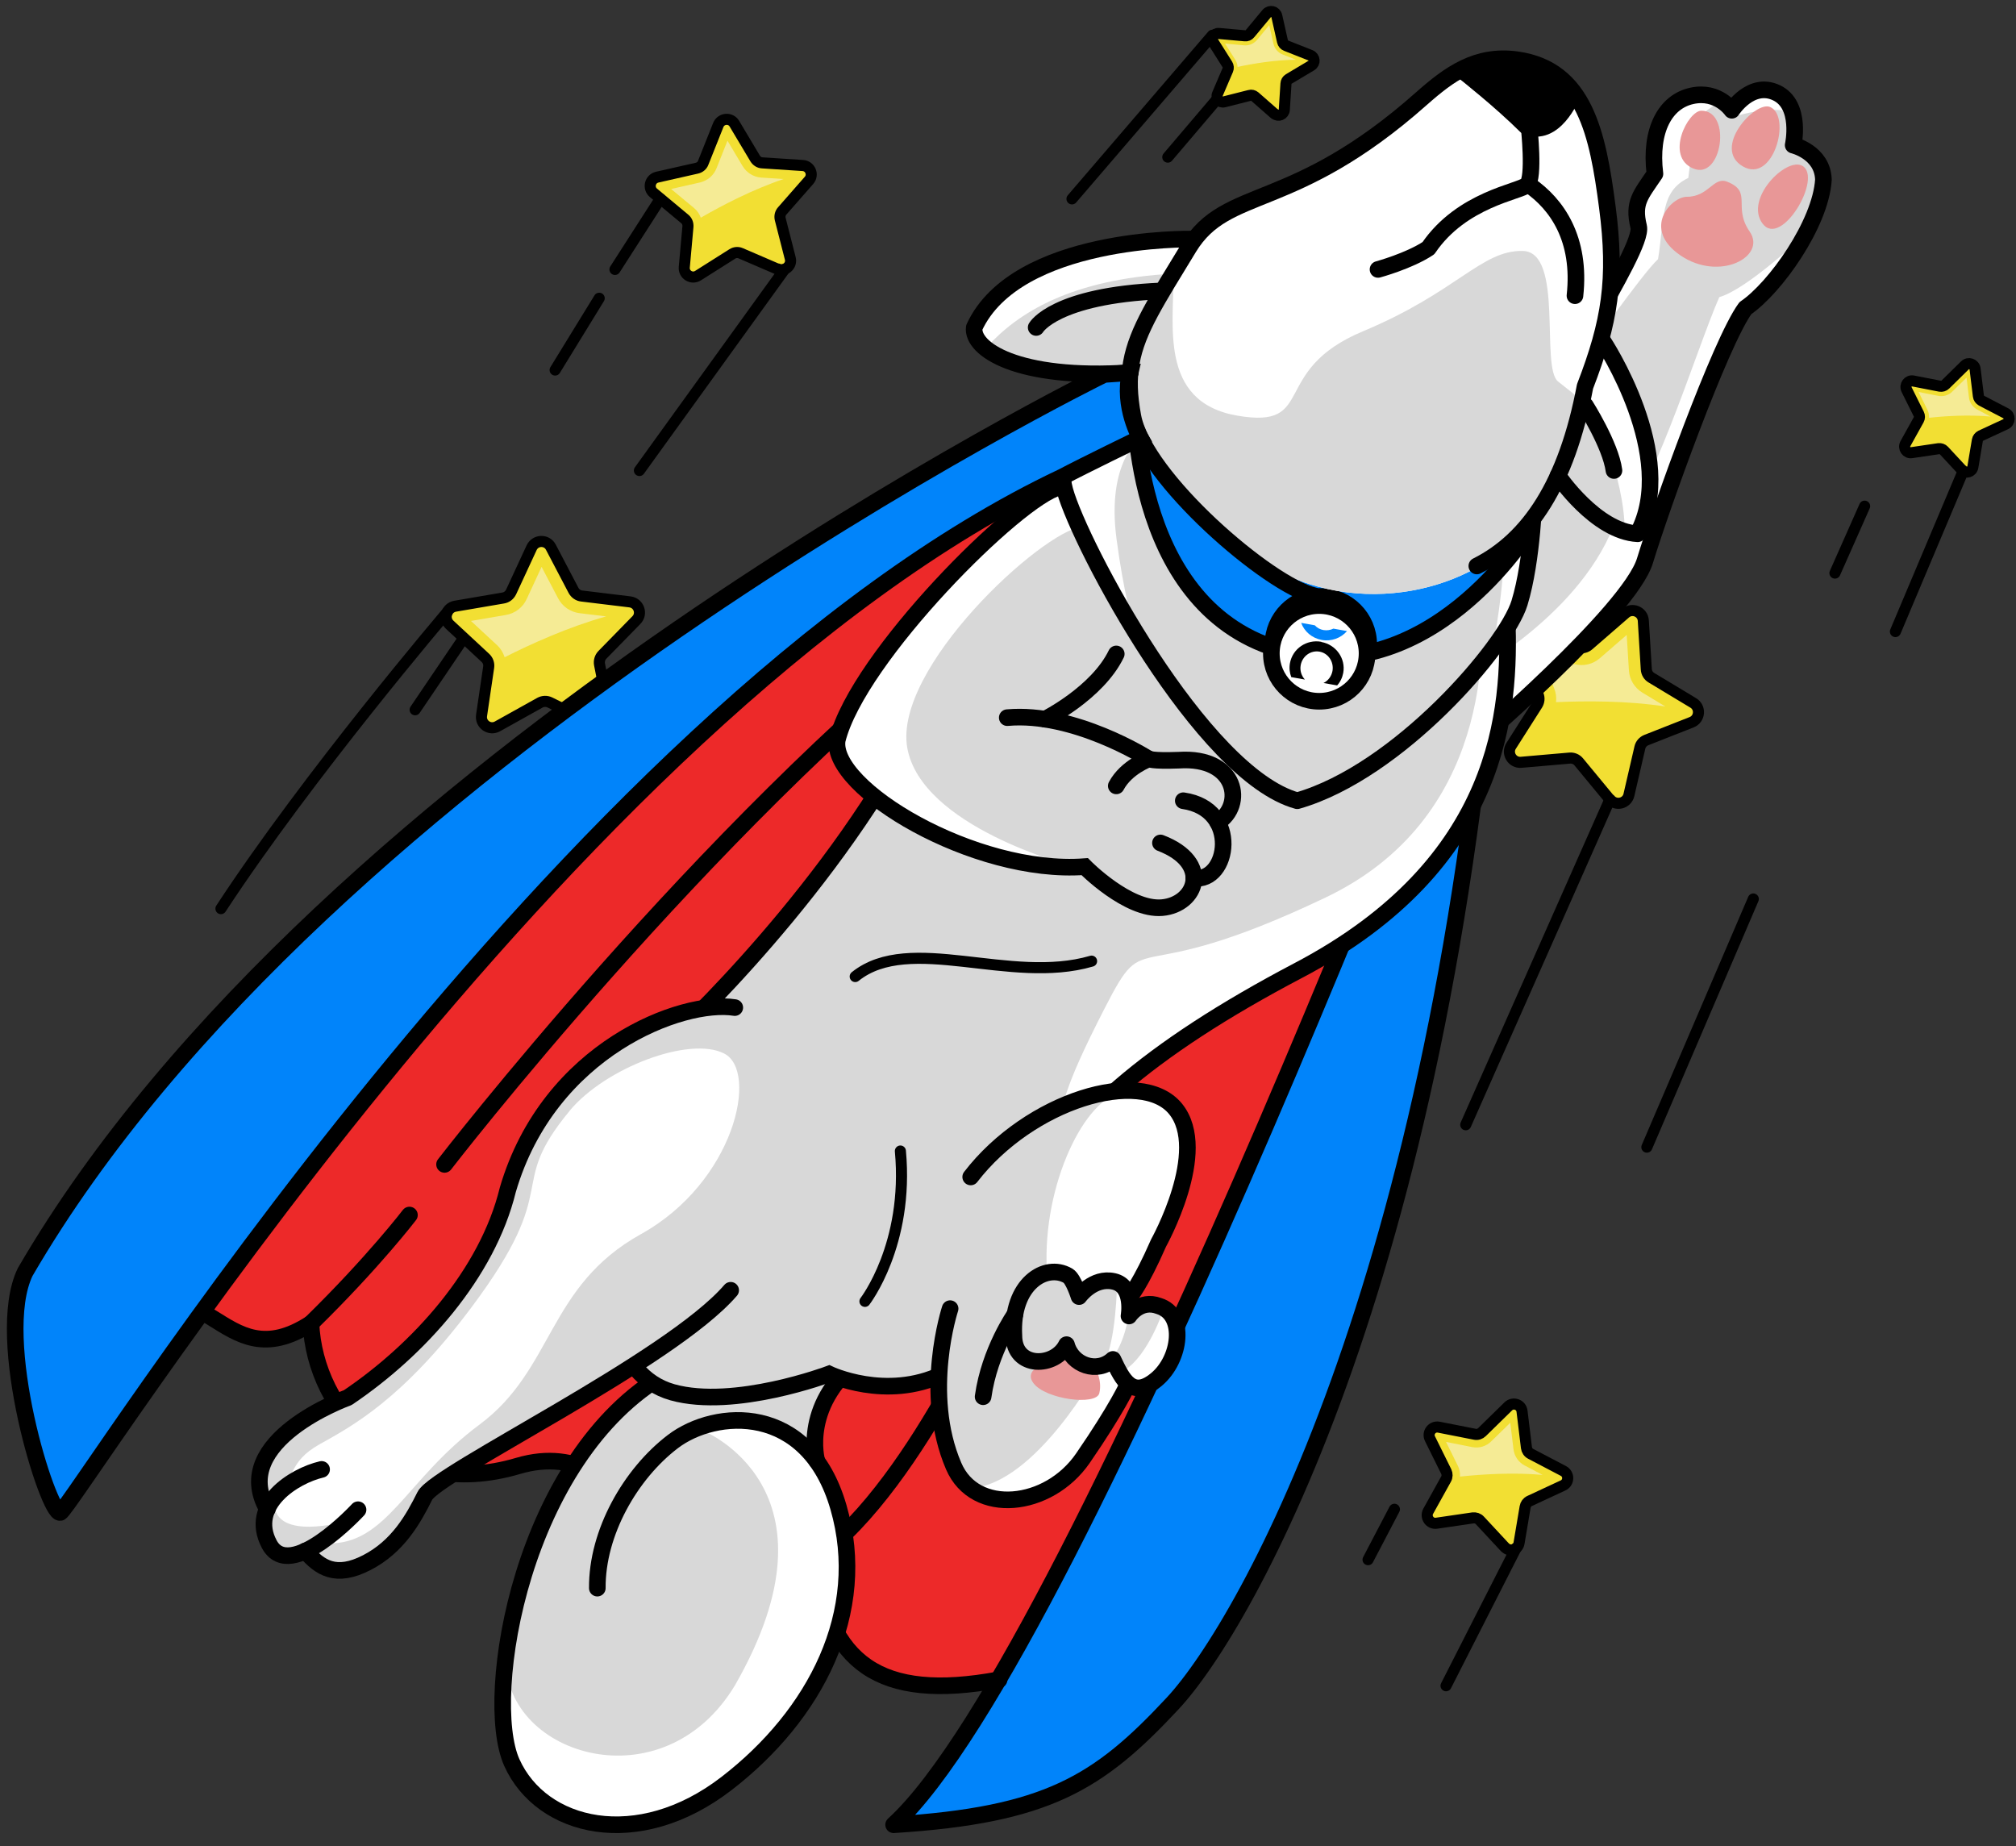 <svg width="380" height="348" viewBox="0 0 380 348" fill="none" xmlns="http://www.w3.org/2000/svg">
<rect x="0" y="0" width="380" height="348" fill="#333333" stroke="none"/>
<g class='1'>
<path d="M146.646 50.76L139.609 47.732C139.087 47.502 138.503 47.565 138.043 47.857L131.571 51.95C130.381 52.701 128.857 51.762 128.982 50.363L129.671 42.721C129.713 42.157 129.504 41.614 129.065 41.26L123.178 36.353C122.092 35.455 122.509 33.701 123.887 33.388L131.362 31.697C131.905 31.572 132.364 31.196 132.552 30.674L135.392 23.554C135.914 22.26 137.709 22.113 138.419 23.304L142.345 29.881C142.637 30.361 143.138 30.674 143.681 30.695L151.322 31.196C152.721 31.279 153.41 32.95 152.492 33.994L147.439 39.756C147.063 40.174 146.938 40.758 147.063 41.28L148.963 48.713C149.318 50.071 147.94 51.24 146.646 50.697V50.76Z" fill="#F2DF33"/>
<path d="M146.646 50.76L139.609 47.732C139.087 47.502 138.503 47.565 138.043 47.857L131.571 51.95C130.381 52.701 128.857 51.762 128.982 50.363L129.671 42.721C129.713 42.157 129.504 41.614 129.065 41.26L123.178 36.353C122.092 35.455 122.509 33.701 123.887 33.388L131.362 31.697C131.905 31.572 132.364 31.196 132.552 30.674L135.392 23.554C135.914 22.26 137.709 22.113 138.419 23.304L142.345 29.881C142.637 30.361 143.138 30.674 143.681 30.695L151.322 31.196C152.721 31.279 153.41 32.95 152.492 33.994L147.439 39.756C147.063 40.174 146.938 40.758 147.063 41.28L148.963 48.713C149.318 50.071 147.94 51.24 146.646 50.697V50.76Z" stroke="black" stroke-width="2.088" stroke-linecap="round" stroke-linejoin="round"/>
<path opacity="0.5" d="M132.093 41.029C136.081 38.732 141.865 35.704 147.711 33.742L143.493 33.47C142.052 33.366 140.737 32.573 139.985 31.32L137.125 26.518L135.058 31.717C134.515 33.074 133.367 34.055 131.947 34.389L126.498 35.621L130.799 39.191C131.404 39.692 131.843 40.319 132.093 41.029Z" fill="#F9F9F9"/>
<path d="M147.875 50.784L120.523 88.68" stroke="black" stroke-width="2.088" stroke-linecap="round" stroke-linejoin="round"/>
<path d="M124.452 37.483L115.913 50.783" stroke="black" stroke-width="2.088" stroke-linecap="round" stroke-linejoin="round"/>
<path d="M104.636 69.742L112.946 56.212" stroke="black" stroke-width="2.088" stroke-linecap="round" stroke-linejoin="round"/>
<animateTransform attributeType="XML" attributeName="transform" type="translate"
      values="-2,-2; 2,2; -2,2; 2,-2; -2,-2"
      dur="2s" repeatCount="indefinite"/>
</g>
<g class='2'>
<path d="M240.244 21.468L236.528 18.21C236.256 17.981 235.88 17.876 235.546 17.981L230.765 19.192C229.888 19.421 229.137 18.544 229.491 17.709L231.433 13.179C231.579 12.845 231.538 12.469 231.35 12.155L228.719 7.98C228.239 7.207 228.844 6.226 229.742 6.309L234.669 6.748C235.024 6.79 235.379 6.643 235.609 6.351L238.762 2.551C239.346 1.862 240.474 2.134 240.662 3.01L241.747 7.834C241.831 8.188 242.082 8.481 242.416 8.606L247.009 10.422C247.844 10.757 247.949 11.905 247.155 12.364L242.917 14.89C242.603 15.078 242.416 15.392 242.395 15.768L242.081 20.695C242.019 21.593 240.954 22.052 240.265 21.447L240.244 21.468Z" fill="#F2DF33"/>
<path d="M240.244 21.468L236.528 18.21C236.256 17.981 235.88 17.876 235.546 17.981L230.765 19.192C229.888 19.421 229.137 18.544 229.491 17.709L231.433 13.179C231.579 12.845 231.538 12.469 231.35 12.155L228.719 7.98C228.239 7.207 228.844 6.226 229.742 6.309L234.669 6.748C235.024 6.79 235.379 6.643 235.609 6.351L238.762 2.551C239.346 1.862 240.474 2.134 240.662 3.01L241.747 7.834C241.831 8.188 242.082 8.481 242.416 8.606L247.009 10.422C247.844 10.757 247.949 11.905 247.155 12.364L242.917 14.89C242.603 15.078 242.416 15.392 242.395 15.768L242.081 20.695C242.019 21.593 240.954 22.052 240.265 21.447L240.244 21.468Z" stroke="black" stroke-width="2.088" stroke-linecap="round" stroke-linejoin="round"/>
<path opacity="0.5" d="M233.251 12.617C236.153 11.99 240.308 11.301 244.275 11.259L241.749 10.257C240.872 9.902 240.246 9.151 240.037 8.253L239.243 4.745L236.947 7.522C236.341 8.232 235.443 8.629 234.504 8.545L230.913 8.211L232.833 11.259C233.105 11.677 233.251 12.157 233.272 12.637L233.251 12.617Z" fill="#F9F9F9"/>
<path d="M202.06 37.483L228.534 6.645" stroke="black" stroke-width="2.088" stroke-linecap="round" stroke-linejoin="round"/>
<animateTransform attributeType="XML" attributeName="transform" type="translate"
      values="-2,-2; 2,2; -2,2; 2,-2; -2,-2"
      dur="2s" repeatCount="indefinite"/>
</g>
<g class='3'>
<path d="M111.879 136.471L103.653 132.399C103.048 132.107 102.359 132.128 101.774 132.441L93.757 136.909C92.295 137.724 90.52 136.513 90.771 134.842L92.107 125.76C92.212 125.092 91.961 124.424 91.481 123.985L84.758 117.742C83.526 116.594 84.131 114.548 85.802 114.256L94.842 112.711C95.51 112.606 96.053 112.168 96.345 111.562L100.208 103.231C100.918 101.707 103.069 101.645 103.841 103.148L108.1 111.27C108.414 111.854 108.998 112.272 109.645 112.335L118.749 113.441C120.419 113.65 121.129 115.675 119.96 116.865L113.55 123.421C113.09 123.902 112.882 124.57 113.007 125.238L114.782 134.237C115.116 135.886 113.404 137.202 111.9 136.45L111.879 136.471Z" fill="#F2DF33"/>
<path d="M111.879 136.471L103.653 132.399C103.048 132.107 102.359 132.128 101.774 132.441L93.757 136.909C92.295 137.724 90.52 136.513 90.771 134.842L92.107 125.76C92.212 125.092 91.961 124.424 91.481 123.985L84.758 117.742C83.526 116.594 84.131 114.548 85.802 114.256L94.842 112.711C95.51 112.606 96.053 112.168 96.345 111.562L100.208 103.231C100.918 101.707 103.069 101.645 103.841 103.148L108.1 111.27C108.414 111.854 108.998 112.272 109.645 112.335L118.749 113.441C120.419 113.65 121.129 115.675 119.96 116.865L113.55 123.421C113.09 123.902 112.882 124.57 113.007 125.238L114.782 134.237C115.116 135.886 113.404 137.202 111.9 136.45L111.879 136.471Z" stroke="black" stroke-width="2.088" stroke-linecap="round" stroke-linejoin="round"/>
<path opacity="0.5" d="M95.114 123.88C100.02 121.395 107.161 118.159 114.26 116.176L109.249 115.57C107.516 115.361 106.013 114.317 105.198 112.772L102.087 106.843L99.269 112.919C98.538 114.505 97.076 115.612 95.364 115.904L88.767 117.032L93.673 121.583C94.362 122.21 94.843 123.003 95.114 123.859V123.88Z" fill="#F9F9F9"/>
<path d="M84.3 115.382C84.3 115.382 58.118 146.095 41.644 171.254" stroke="black" stroke-width="2.088" stroke-linecap="round" stroke-linejoin="round"/>
<path d="M78.247 133.774L87.099 120.704" stroke="black" stroke-width="2.088" stroke-linecap="round" stroke-linejoin="round"/>
<animateTransform attributeType="XML" attributeName="transform" type="translate"
      values="-2,-2; 2,2; -2,2; 2,-2; -2,-2"
      dur="2s" repeatCount="indefinite"/>
</g>
<g class='4'>
<path d="M303.445 150.691L297.599 143.613C297.182 143.091 296.513 142.82 295.866 142.882L286.721 143.676C285.051 143.822 283.923 141.985 284.842 140.565L289.77 132.819C290.124 132.255 290.187 131.545 289.937 130.94L286.366 122.484C285.719 120.939 287.118 119.31 288.746 119.728L297.62 122.024C298.267 122.191 298.956 122.024 299.457 121.586L306.389 115.573C307.663 114.466 309.646 115.301 309.751 116.972L310.315 126.137C310.356 126.806 310.711 127.411 311.296 127.745L319.167 132.485C320.608 133.362 320.42 135.491 318.875 136.118L310.335 139.479C309.709 139.73 309.25 140.252 309.104 140.899L307.037 149.835C306.661 151.464 304.573 151.965 303.487 150.67L303.445 150.691Z" fill="#F2DF33"/>
<path d="M303.445 150.691L297.599 143.613C297.182 143.091 296.513 142.82 295.866 142.882L286.721 143.676C285.051 143.822 283.923 141.985 284.842 140.565L289.77 132.819C290.124 132.255 290.187 131.545 289.937 130.94L286.366 122.484C285.719 120.939 287.118 119.31 288.746 119.728L297.62 122.024C298.267 122.191 298.956 122.024 299.457 121.586L306.389 115.573C307.663 114.466 309.646 115.301 309.751 116.972L310.315 126.137C310.356 126.806 310.711 127.411 311.296 127.745L319.167 132.485C320.608 133.362 320.42 135.491 318.875 136.118L310.335 139.479C309.709 139.73 309.25 140.252 309.104 140.899L307.037 149.835C306.661 151.464 304.573 151.965 303.487 150.67L303.445 150.691Z" stroke="black" stroke-width="2.088" stroke-linecap="round" stroke-linejoin="round"/>
<path opacity="0.5" d="M293.298 132.342C298.81 132.092 306.639 132.05 313.905 133.157L309.583 130.547C308.101 129.649 307.141 128.083 307.036 126.35L306.619 119.669L301.566 124.053C300.25 125.202 298.476 125.619 296.784 125.181L290.312 123.511L292.922 129.67C293.277 130.526 293.402 131.445 293.298 132.342Z" fill="#F9F9F9"/>
<path d="M303.446 150.69L276.282 211.991" stroke="black" stroke-width="2.088" stroke-linecap="round" stroke-linejoin="round"/>
<path d="M220.118 29.616L229.492 18.592" stroke="black" stroke-width="2.088" stroke-linecap="round" stroke-linejoin="round"/>
<animateTransform attributeType="XML" attributeName="transform" type="translate"
      values="-2,-2; 2,2; -2,2; 2,-2; -2,-2"
      dur="2s" repeatCount="indefinite"/>
</g>
<g class='5'>
<path d="M283.675 291.644L278.956 286.57C278.622 286.194 278.121 286.027 277.62 286.09L270.772 287.092C269.519 287.28 268.6 285.944 269.206 284.837L272.567 278.782C272.818 278.344 272.818 277.801 272.609 277.362L269.54 271.161C268.976 270.034 269.957 268.739 271.21 268.99L277.996 270.326C278.497 270.431 278.998 270.264 279.353 269.909L284.301 265.065C285.199 264.188 286.744 264.71 286.89 265.983L287.725 272.853C287.788 273.354 288.08 273.792 288.54 274.022L294.678 277.237C295.805 277.822 295.764 279.45 294.615 279.972L288.331 282.895C287.871 283.104 287.558 283.522 287.475 284.023L286.326 290.85C286.118 292.103 284.552 292.562 283.696 291.644H283.675Z" fill="#F2DF33"/>
<path d="M283.675 291.644L278.956 286.57C278.622 286.194 278.121 286.027 277.62 286.09L270.772 287.092C269.519 287.28 268.6 285.944 269.206 284.837L272.567 278.782C272.818 278.344 272.818 277.801 272.609 277.362L269.54 271.161C268.976 270.034 269.957 268.739 271.21 268.99L277.996 270.326C278.497 270.431 278.998 270.264 279.353 269.909L284.301 265.065C285.199 264.188 286.744 264.71 286.89 265.983L287.725 272.853C287.788 273.354 288.08 273.792 288.54 274.022L294.678 277.237C295.805 277.822 295.764 279.45 294.615 279.972L288.331 282.895C287.871 283.104 287.558 283.522 287.475 284.023L286.326 290.85C286.118 292.103 284.552 292.562 283.696 291.644H283.675Z" stroke="black" stroke-width="2.088" stroke-linecap="round" stroke-linejoin="round"/>
<path opacity="0.5" d="M275.217 278.301C279.352 277.862 285.239 277.486 290.772 277.987L287.39 276.213C286.221 275.607 285.448 274.459 285.281 273.164L284.676 268.153L281.064 271.682C280.124 272.601 278.809 272.997 277.514 272.747L272.566 271.765L274.8 276.275C275.113 276.902 275.238 277.591 275.197 278.28L275.217 278.301Z" fill="#F9F9F9"/>
<path d="M272.566 317.723L285.762 291.791" stroke="black" stroke-width="2.088" stroke-linecap="round" stroke-linejoin="round"/>
<path d="M257.867 293.964L262.836 284.464" stroke="black" stroke-width="2.088" stroke-linecap="round" stroke-linejoin="round"/>
<path d="M310.42 216.21L330.485 169.44" stroke="black" stroke-width="2.088" stroke-linecap="round" stroke-linejoin="round"/>
<animateTransform attributeType="XML" attributeName="transform" type="translate"
      values="-2,-2; 2,2; -2,2; 2,-2; -2,-2"
      dur="2s" repeatCount="indefinite"/>
</g>
<g class='6'>
<path d="M369.926 88.699L366.419 84.92C366.168 84.649 365.792 84.523 365.417 84.565L360.322 85.317C359.382 85.463 358.693 84.461 359.153 83.626L361.658 79.116C361.846 78.782 361.846 78.385 361.679 78.051L359.383 73.437C358.965 72.581 359.696 71.62 360.614 71.808L365.667 72.789C366.043 72.852 366.419 72.748 366.69 72.476L370.365 68.864C371.033 68.196 372.181 68.614 372.286 69.532L372.912 74.648C372.954 75.023 373.184 75.337 373.518 75.525L378.09 77.905C378.925 78.343 378.904 79.554 378.048 79.951L373.371 82.122C373.037 82.289 372.787 82.603 372.724 82.957L371.868 88.031C371.701 88.971 370.553 89.305 369.906 88.616L369.926 88.699Z" fill="#F2DF33"/>
<path d="M369.926 88.699L366.419 84.92C366.168 84.649 365.792 84.523 365.417 84.565L360.322 85.317C359.382 85.463 358.693 84.461 359.153 83.626L361.658 79.116C361.846 78.782 361.846 78.385 361.679 78.051L359.383 73.437C358.965 72.581 359.696 71.62 360.614 71.808L365.667 72.789C366.043 72.852 366.419 72.748 366.69 72.476L370.365 68.864C371.033 68.196 372.181 68.614 372.286 69.532L372.912 74.648C372.954 75.023 373.184 75.337 373.518 75.525L378.09 77.905C378.925 78.343 378.904 79.554 378.048 79.951L373.371 82.122C373.037 82.289 372.787 82.603 372.724 82.957L371.868 88.031C371.701 88.971 370.553 89.305 369.906 88.616L369.926 88.699Z" stroke="black" stroke-width="2.088" stroke-linecap="round" stroke-linejoin="round"/>
<path opacity="0.5" d="M363.619 78.741C366.688 78.407 371.093 78.135 375.207 78.511L372.701 77.196C371.845 76.737 371.24 75.901 371.135 74.92L370.676 71.183L367.983 73.813C367.294 74.502 366.291 74.795 365.331 74.607L361.635 73.876L363.306 77.238C363.535 77.697 363.64 78.219 363.598 78.72L363.619 78.741Z" fill="#F9F9F9"/>
<path d="M369.758 89.451L357.272 119.037" stroke="black" stroke-width="2.088" stroke-linecap="round" stroke-linejoin="round"/>
<path d="M345.871 108.012L351.467 95.401" stroke="black" stroke-width="2.088" stroke-linecap="round" stroke-linejoin="round"/>
<animateTransform attributeType="XML" attributeName="transform" type="translate"
      values="-2,-2; 2,2; -2,2; 2,-2; -2,-2"
      dur="2s" repeatCount="indefinite"/>
</g>
<path d="M280.85 108.094C283.773 98.969 238.215 75.961 214.329 82.872C190.444 89.783 119.998 133.587 41.326 242.868C38.11 247.273 39.321 247.733 39.321 247.733C39.321 247.733 46.128 255.52 57.841 249.904C58.76 257.567 64.501 277.986 89.577 277.757C104.485 275.418 108.493 272.829 120.123 283.707C131.753 294.585 138.037 303.688 153.3 294.898C154.219 301.141 159.772 325.215 189.692 314.88C213.745 273.769 271.225 138.18 280.85 108.114V108.094Z" fill="#ED2929"/>
<path d="M282.252 104.439C282.252 104.439 203.684 311.81 168.44 343.922C197.378 342.106 207.066 336.051 221.034 321.059C235.002 306.068 273.232 238.65 282.252 104.439Z" fill="#0184FA"/>
<path d="M20.636 249.425C39.051 235.582 41.369 260.637 58.615 249.425C70.349 237.941 77.176 229.005 77.176 229.005" stroke="black" stroke-width="3.132" stroke-miterlimit="10" stroke-linecap="round"/>
<path d="M58.615 249.424C59.325 266.106 74.713 283.081 97.638 276.295C120.563 269.509 125.887 303.187 146.244 297.404C166.601 291.62 186.06 247.732 186.06 247.732" stroke="black" stroke-width="3.132" stroke-miterlimit="10" stroke-linecap="round"/>
<path d="M153.699 293.96C156.079 313.336 165.579 320.81 188.316 316.593" stroke="black" stroke-width="3.132" stroke-miterlimit="10" stroke-linecap="round"/>
<path d="M282.252 104.439C282.252 104.439 203.684 311.81 168.44 343.922C197.378 342.106 207.066 336.051 221.034 321.059C235.002 306.068 273.232 238.65 282.252 104.439Z" stroke="black" stroke-width="3.132" stroke-linecap="round" stroke-linejoin="round"/>
<path d="M83.793 219.461C83.793 219.461 132.525 156.261 182.238 116.945" stroke="black" stroke-width="3.132" stroke-miterlimit="10" stroke-linecap="round"/>
<path d="M126.346 256.459C126.346 256.459 186.331 167.368 243.08 116.945" stroke="black" stroke-width="3.132" stroke-miterlimit="10" stroke-linecap="round"/>
<path d="M163.035 252.849C153.034 261.848 152.762 269.865 153.243 273.206C153.368 274.292 153.597 274.876 153.597 274.876C153.597 274.876 158.191 279.135 159.673 295.212C161.01 314.484 140.047 340.311 123.281 343.025C102.674 345.239 92.213 336.49 95.387 313.043C95.93 308.972 96.89 304.441 98.268 299.472C107.664 265.794 126.914 257.985 140.172 249.445C147.334 244.81 171.303 243.307 163.035 252.849Z" fill="#D8D8D8"/>
<path d="M123.281 343.022C102.674 345.235 92.213 336.487 95.387 313.04C95.387 330.87 124.951 340.099 138.502 317.696C159.945 280.385 132.384 269.59 132.384 269.59C145.601 265.248 152.637 272.848 152.637 272.848C152.637 272.848 152.846 272.973 153.243 273.202C153.368 274.288 153.597 274.873 153.597 274.873C153.597 274.873 158.191 279.132 159.673 295.209C161.01 314.48 140.047 340.308 123.281 343.022Z" fill="white"/>
<path d="M151.069 253.685C144.91 251.868 136.517 252.641 125.576 258.904C98.412 274.438 90.896 319.767 96.471 332.19C102.045 344.613 120.189 349.06 136.934 336.157C153.679 323.254 163.764 303.878 158.043 284.084C152.322 264.291 134.826 265.606 126.829 271.703C118.832 277.8 112.506 288.866 112.589 299.326" stroke="black" stroke-width="3.132" stroke-linecap="round" stroke-linejoin="round"/>
<path d="M153.973 275.373C153.973 275.373 150.737 264.203 163.16 255.413" stroke="black" stroke-width="3.132" stroke-linecap="round" stroke-linejoin="round"/>
<path d="M343.702 32.931C343.743 37.003 342.95 40.239 341.029 43.621C338.67 47.797 334.64 52.224 328.46 58.842C320.776 68.405 311.089 102.417 311.089 102.417C311.089 102.417 309.94 106.008 304.386 114.401C293.989 127.973 279.499 137.681 275.511 140.229C274.822 140.646 274.446 140.876 274.446 140.876C268.621 142.149 270.249 115.633 272.253 107.657C274.258 99.661 286.535 90.871 286.535 90.871C286.535 90.871 289.228 82.122 291.4 77.508C291.441 77.424 291.483 77.341 291.525 77.216C294.072 71.933 307.456 47.505 309.063 42.995C307.393 38.903 309.314 34.915 311.945 32.764C310.859 24.099 313.615 18.713 318.897 18.044C324.159 17.376 326.435 20.759 326.435 20.759C326.435 20.759 330.694 15.435 335.204 17.731C336.665 18.483 337.459 19.757 337.876 21.135C338.753 23.995 337.96 27.315 337.96 27.315C337.96 27.315 343.555 27.899 343.681 32.91L343.702 32.931Z" fill="#D8D8D8"/>
<path d="M291.525 77.238C294.073 71.956 307.456 47.527 309.064 43.017C307.393 38.925 309.314 34.937 311.945 32.787C310.859 24.122 313.615 18.735 318.898 18.067C324.159 17.399 326.435 20.781 326.435 20.781C326.435 20.781 330.694 15.457 335.204 17.754C336.666 18.505 337.459 19.779 337.877 21.157C333.2 19.737 326.372 22.138 326.372 22.138C326.372 22.034 326.31 20.698 323.95 19.361C317.645 23.12 319.587 23.725 318.23 33.538C312.884 36.086 313.741 41.305 312.53 48.843C309.565 51.557 298.603 67.049 291.504 77.217L291.525 77.238Z" fill="white"/>
<path d="M341.029 43.642C338.669 47.817 334.64 52.244 328.459 58.862C320.776 68.425 311.088 102.437 311.088 102.437C311.088 102.437 309.94 106.028 304.386 114.422C293.988 127.993 279.498 137.702 275.51 140.249C273.151 134.716 274.09 128.703 274.09 128.703C274.09 128.703 295.554 118.138 303.446 100.788C310.483 96.549 319.711 65.836 324.075 56.002C329.524 54.436 340.36 44.038 340.36 44.038C340.36 44.038 340.59 43.913 341.008 43.642H341.029Z" fill="white"/>
<path d="M320.713 20.862C318.166 20.862 313.761 29.485 319.168 31.761C324.576 34.037 326.497 20.904 320.713 20.862Z" fill="#E89797"/>
<path d="M333.619 20.152C330.779 19.004 322.657 27.898 328.482 31.343C334.308 34.788 337.753 21.823 333.619 20.152Z" fill="#E89797"/>
<path d="M339.734 31.258C336.707 29.504 328.731 37.501 332.239 42.157C335.746 46.813 343.618 33.492 339.734 31.258Z" fill="#E89797"/>
<path d="M325.56 34.249C322.95 33.226 322.115 37.088 317.96 37.088C315.016 37.088 309.379 43.101 316.749 48.133C324.119 53.165 333.056 48.342 329.798 43.644C326.541 38.946 330.425 36.169 325.56 34.249Z" fill="#E89797"/>
<path d="M277.158 140.898C277.158 140.898 307.14 115.301 310.063 105.676C312.987 96.05 324.282 64.46 329.001 58.071C334.596 54.271 343.178 42.203 343.7 33.873C343.554 28.674 338 27.358 338 27.358C338 27.358 339.691 19.758 334.847 17.483C330.003 15.207 326.433 20.781 326.433 20.781C326.433 20.781 323.865 16.981 318.895 18.067C313.926 19.153 310.92 24.498 311.943 32.766C309.228 36.796 307.767 38.174 308.873 42.704C309.98 47.235 290.521 74.378 286.053 90.768C282.315 93.545 278.223 98.305 278.223 98.305" stroke="black" stroke-width="3.132" stroke-linecap="round" stroke-linejoin="round"/>
<path d="M258.346 174.328C240.328 186.939 217.945 198.547 202.808 212.933C200.741 214.896 198.987 216.879 197.505 218.883C187.963 231.599 188.506 244.753 184.581 252.478C180.029 261.414 170.195 261.143 156.269 258.992C122.988 269.703 116.724 257.468 114.887 247.216C113.049 236.986 113.383 208.882 122.403 200.113C131.423 191.365 141.403 180.696 153.889 165.684C166.353 150.672 172.763 136.704 184.372 116.555C195.96 96.428 206.462 93.463 206.462 93.463C228.197 85.153 266.051 100.708 278.954 110.834C281.418 112.755 282.963 114.467 283.339 115.804C287.473 130.503 279.33 159.671 258.346 174.328Z" fill="#D8D8D8"/>
<path d="M258.345 174.327C240.326 186.938 217.944 198.547 202.807 212.933C200.74 214.895 198.986 216.879 197.503 218.883C200.719 207.232 199.905 206.272 208.256 189.966C216.608 173.68 212.119 187.168 249.847 169.17C280.853 154.409 280.184 121.942 278.953 110.834C281.416 112.755 282.961 114.467 283.337 115.803C287.471 130.502 279.328 159.67 258.345 174.327Z" fill="white"/>
<path d="M284.088 116.598C284.673 133.656 283.232 162.678 244.731 182.909C216.482 197.754 200.343 211.848 193.056 227.361C185.769 242.874 188.463 253.815 177.731 258.972C166.999 264.129 156.267 258.972 156.267 258.972C156.267 258.972 138.436 265.674 126.765 262.417C115.094 259.16 114.885 243.25 114.885 243.25" stroke="black" stroke-width="3.132" stroke-miterlimit="10" stroke-linecap="round"/>
<path d="M124.446 198.049C124.446 198.049 153.008 172.367 170.818 140.172C188.628 107.976 192.282 103.822 198.232 99.186" stroke="black" stroke-width="3.132" stroke-miterlimit="10" stroke-linecap="round"/>
<path d="M163.035 245.276C163.035 245.276 171.345 234.565 169.716 216.943" stroke="black" stroke-width="2.088" stroke-miterlimit="10" stroke-linecap="round"/>
<path d="M161.2 184.055C171.535 175.766 190.368 185.663 205.756 181.153" stroke="black" stroke-width="2.088" stroke-miterlimit="10" stroke-linecap="round"/>
<path d="M141.171 189.969C133.195 188.444 118.6 190.553 106.679 205.189C94.757 219.826 95.55 229.2 88.388 240.6C81.227 252 64.9 263.651 64.9 263.651C64.9 263.651 44 270.416 49.929 283.653C48.739 290 51.015 294.322 58.594 292.401C59.784 295.763 66.612 298.519 73.794 291.128C79.703 284.384 80.183 280.625 80.183 280.625C80.183 280.625 109.873 264.402 124.154 254.234C138.436 244.066 148.353 232.541 150.211 214.376C152.07 196.211 147.33 191.117 141.171 189.948V189.969Z" fill="#D8D8D8"/>
<path d="M107.325 209.407C114.048 201.264 129.979 195.209 136.514 198.571C143.049 201.932 138.455 222.811 120.813 232.604C103.17 242.396 104.423 258.076 90.392 268.495C76.361 278.913 72.937 291.253 61.558 290.898C63.228 287.557 64.648 286.847 64.648 286.847C64.648 286.847 52.121 290.376 51.682 283.507C55.482 278.83 54.229 275.573 60.243 272.211C66.256 268.85 75.86 263.797 88.868 246.405C106.385 222.978 95.152 224.148 107.325 209.428V209.407Z" fill="white"/>
<path d="M138.499 189.905C128.685 188.339 103.505 197.651 95.718 224.251C91.855 240.077 78.931 254.4 65.547 263.42C65.547 263.42 42.956 271.521 50.389 284.445" stroke="black" stroke-width="3.132" stroke-linecap="round" stroke-linejoin="round"/>
<path d="M60.619 276.949C55.399 278.16 46.818 283.589 50.743 291.022C54.669 298.455 67.488 284.549 67.488 284.549" stroke="black" stroke-width="3.132" stroke-linecap="round" stroke-linejoin="round"/>
<path d="M57.55 292.316C60.285 295.49 63.292 297.536 69.159 294.508C75.026 291.481 77.907 286.282 80.078 281.939C82.25 277.596 126.367 256.425 137.725 243.188" stroke="black" stroke-width="3.132" stroke-linecap="round" stroke-linejoin="round"/>
<path d="M181.969 223.057C187.564 212.554 204.936 203.43 218.382 206.604C226.566 208.358 225.23 226.314 212.974 244.792L214.039 246.775C214.039 246.775 217.922 244.27 220.762 247.736C223.601 251.201 220.511 259.511 215.542 261.432C213.371 261.85 212.515 261.203 212.515 261.203C212.515 261.203 203.745 284.483 188.337 282.019C172.928 279.555 176.352 255.816 179.129 246.65C178.21 239.426 176.269 233.809 181.989 223.077L181.969 223.057Z" fill="#D8D8D8"/>
<path d="M211.428 206.004C204.705 206.818 196.479 222.978 197.314 239.431C200.968 239.953 202.555 242.855 202.555 242.855C202.555 242.855 207.963 239.306 210.468 242.041C212.66 243.732 213.642 243.753 213.642 243.753C213.642 243.753 222.954 230.703 223.705 218.385C224.457 209.929 220.072 204.918 211.449 205.983L211.428 206.004Z" fill="white"/>
<path d="M210.554 242.062C210.554 242.062 210.366 252.814 208.111 256.823C210.303 256.656 212.161 251.478 212.642 248.43C213.122 245.381 210.575 242.062 210.575 242.062H210.554Z" fill="white"/>
<path d="M219.258 246.967C219.258 246.967 216.439 255.465 211.992 258.221C213.558 261.958 216.481 262.292 219.258 257.573C222.035 252.855 221.2 247.51 219.258 246.967Z" fill="white"/>
<path d="M207.13 257.904C207.13 257.904 195.313 279.702 182.973 280.495C187.587 284.003 196.9 284.003 203.017 276.048C209.135 268.093 212.621 262.017 212.621 262.017L211.431 259.157L209.97 257.257L207.151 257.904H207.13Z" fill="white"/>
<path d="M198.841 256.384C198.841 256.384 192.515 257.616 194.79 260.685C197.066 263.754 206.629 264.986 207.213 262.585C207.798 260.184 206.503 257.971 206.503 257.971C206.503 257.971 201.722 255.152 201.576 254.985C201.43 254.818 198.862 256.384 198.862 256.384H198.841Z" fill="#E89797"/>
<path d="M182.969 221.827C194.035 207.442 215.081 201.053 221.574 208.987C228.068 216.921 218.38 234.271 218.38 234.271C214.976 242.059 212.972 244.377 212.972 244.377" stroke="black" stroke-width="3.132" stroke-linecap="round" stroke-linejoin="round"/>
<path d="M201.322 240.452C197.105 237.988 190.569 241.976 191.112 251.726C191.112 258.053 198.921 257.802 201.03 253.438C202.095 257.343 206.834 258.951 209.778 256.215C211.616 260.099 213.411 263.794 217.984 259.994C222.556 256.194 223.621 247.738 218.443 246.152C214.873 244.795 212.806 248.031 212.806 248.031C212.806 248.031 213.829 242.393 209.945 241.517C206.062 240.64 203.389 244.377 203.389 244.377C203.389 244.377 202.345 241.057 201.322 240.452Z" stroke="black" stroke-width="3.132" stroke-linecap="round" stroke-linejoin="round"/>
<path d="M179.088 246.649C179.088 246.649 173.847 262.559 179.756 276.319C183.786 285.735 197.629 284.273 204.122 274.836C210.615 265.399 212.578 260.973 212.578 260.973" stroke="black" stroke-width="3.132" stroke-linecap="round" stroke-linejoin="round"/>
<path d="M191.301 247.737C191.301 247.737 186.52 254.544 185.309 263.25" stroke="black" stroke-width="3.132" stroke-linecap="round" stroke-linejoin="round"/>
<path d="M229.553 154.531C229.553 154.531 230.931 157.537 229.553 161.922C228.175 166.327 224.501 165.534 224.501 165.534C224.501 165.534 224.584 169.668 220.596 170.775C214.416 172.842 210.094 167.935 204.436 163.342C203.538 163.279 202.64 163.216 201.784 163.154C168.461 160.439 159.901 146.388 158.419 142.922C156.915 139.372 156.519 135.218 168.044 121.416C179.59 107.595 191.554 93.084 204.06 90.453C208.8 89.451 211.326 93.188 212.537 98.575C213.811 104.212 213.602 111.645 212.934 117.303C211.618 128.369 198.235 135.781 198.235 135.781C198.235 135.781 211.556 142.316 216.859 143.047C222.141 143.778 229.303 143.527 231.641 147.098C233.959 150.647 229.553 154.531 229.553 154.531Z" fill="#D8D8D8"/>
<path d="M171.009 140.918C173.619 155.846 201.784 163.154 201.784 163.154C168.461 160.439 159.901 146.388 158.419 142.922C156.915 139.372 156.519 135.218 168.044 121.416C179.59 107.595 191.554 93.084 204.06 90.453C208.8 89.451 211.326 93.188 212.537 98.575C208.841 99.076 204.06 99.201 204.06 99.201C196.105 100.287 168.399 126.01 171.009 140.918Z" fill="white"/>
<path d="M199.674 91.831C192.012 93.647 161.695 123.818 157.812 139.498C156.392 148.559 183.723 164.887 204.456 163.342C204.456 163.342 212.599 171.631 219.05 171.067C225.502 170.503 228.55 162.611 218.737 158.874" stroke="black" stroke-width="3.132" stroke-miterlimit="10" stroke-linecap="round"/>
<path d="M225.024 165.492C231.559 166.432 233.918 152.485 223.04 150.919" stroke="black" stroke-width="3.132" stroke-miterlimit="10" stroke-linecap="round"/>
<path d="M229.534 154.97C234.629 151.859 233.313 142.526 222.164 143.278C216.965 143.466 216.589 143.027 216.589 143.027C216.589 143.027 212.309 144.552 210.409 148.122" stroke="black" stroke-width="3.132" stroke-linecap="round" stroke-linejoin="round"/>
<path d="M216.272 142.901C216.272 142.901 202.45 134.132 189.86 135.259" stroke="black" stroke-width="3.132" stroke-linecap="round" stroke-linejoin="round"/>
<path d="M196.98 135.551C196.98 135.551 206.835 130.644 210.406 123.253" stroke="black" stroke-width="3.132" stroke-linecap="round" stroke-linejoin="round"/>
<path d="M212.037 72.978C212.037 72.978 199.468 80.682 200.261 89.869C201.055 99.056 224.481 144.029 244.733 150.523C249.953 148.873 276.992 134.174 284.946 116.866C289.603 102.167 288.6 96.697 288.6 96.697C288.6 96.697 279.372 104.756 262.648 103.545C245.924 102.334 228.594 97.907 212.037 72.957V72.978Z" fill="white"/>
<path d="M262.647 103.587C248.637 102.564 234.209 99.307 220.158 83.606L214.98 82.583C214.98 82.583 208.487 86.884 210.47 101.687C211.765 111.312 213.268 116.887 214.166 119.643C222.789 133.403 234.189 147.183 244.712 150.565C249.305 149.124 270.706 137.62 281.229 123.109C282.356 116.804 283.985 106.385 282.983 103.775C281.375 104.047 279.099 103.42 276.656 102.376C272.836 103.378 268.138 104.005 262.605 103.587H262.647Z" fill="#D8D8D8"/>
<path d="M212.245 73.686C209.239 76.213 197.839 81.975 200.72 92.415C203.601 102.854 226.527 145.949 244.524 150.918C263.608 145.469 283.902 121.813 286.408 113.649C288.913 105.485 289.205 92.916 289.205 92.916" stroke="black" stroke-width="3.132" stroke-linecap="round" stroke-linejoin="round"/>
<path d="M213.895 74.169C213.895 74.169 212.454 113.714 240.829 122.316C269.203 130.918 288.203 99.934 288.203 99.934C288.203 99.934 268.034 111.835 246.132 105.195C224.23 98.556 213.895 74.19 213.895 74.19V74.169Z" fill="#0184FA"/>
<path d="M213.895 74.169C213.895 74.169 212.454 113.714 240.829 122.316C269.203 130.918 288.203 99.934 288.203 99.934C288.203 99.934 268.034 111.835 246.132 105.195C224.23 98.556 213.895 74.19 213.895 74.19V74.169Z" stroke="black" stroke-width="3.132" stroke-linecap="round" stroke-linejoin="round"/>
<path d="M248.971 130.461C253.953 130.461 257.991 126.423 257.991 121.442C257.991 116.46 253.953 112.422 248.971 112.422C243.99 112.422 239.952 116.46 239.952 121.442C239.952 126.423 243.99 130.461 248.971 130.461Z" fill="black" stroke="black" stroke-width="3.132" stroke-linecap="round" stroke-linejoin="round"/>
<path d="M248.659 132.172C253.641 132.172 257.679 128.134 257.679 123.153C257.679 118.171 253.641 114.133 248.659 114.133C243.678 114.133 239.64 118.171 239.64 123.153C239.64 128.134 243.678 132.172 248.659 132.172Z" fill="white" stroke="black" stroke-width="3.132" stroke-linecap="round" stroke-linejoin="round"/>
<path d="M249.055 120.962C246.278 120.461 243.647 122.256 243.146 124.991C242.979 125.91 243.083 126.808 243.396 127.622L245.965 128.081C245.317 127.392 244.983 126.39 245.171 125.367C245.484 123.655 247.071 122.528 248.721 122.82C250.37 123.112 251.456 124.741 251.164 126.453C250.976 127.476 250.328 128.311 249.472 128.729L252.04 129.188C252.625 128.541 253.022 127.727 253.189 126.829C253.69 124.115 251.832 121.505 249.076 121.003L249.055 120.962Z" fill="black"/>
<path d="M253.883 118.962C252.756 120.257 250.96 120.946 249.123 120.612C247.285 120.278 245.845 119.004 245.26 117.396L247.828 117.856C248.246 118.315 248.81 118.649 249.478 118.754C250.146 118.858 250.772 118.754 251.336 118.482L253.904 118.942L253.883 118.962Z" fill="#0084FB"/>
<path d="M224.499 45.065C224.499 45.065 188.358 46.025 183.639 62.248C185.268 67.781 198.38 71.226 212.076 70.454C213.434 77.866 215.208 87.219 232.809 102.231C250.41 117.243 273.189 112.775 284.005 102.962C294.82 93.149 294.194 90.372 294.194 90.372C294.194 90.372 302.399 101.501 308.913 100.123C311.753 92.126 311.774 82.167 301.835 63.668C304.529 48.301 304.571 33.268 297.075 18.005C292.44 22.599 291.584 25.835 287.45 23.538C283.316 21.242 275.862 12.869 275.862 12.869C275.862 12.869 269.222 18.465 261.163 24.186C253.104 29.906 245.316 33.122 236.797 37.277C228.279 41.432 224.52 45.065 224.52 45.065H224.499Z" fill="white"/>
<path d="M306.239 100.058C306.239 89.806 300.163 77.049 300.163 77.049C300.163 77.049 297.073 74.565 293.691 71.913C290.308 69.261 294.839 47.464 287.03 47.297C279.222 47.13 274.691 55.022 256.923 62.434C239.155 69.846 248.342 80.933 233.246 78.344C218.151 75.755 221.408 60.764 221.157 51.577C201.823 52.621 191.78 59.031 186.039 65.399C190.736 69.032 201.197 71.078 212.054 70.451C213.411 77.864 215.186 87.217 232.787 102.229C250.388 117.241 273.167 112.773 283.982 102.96C294.797 93.147 294.171 90.37 294.171 90.37C294.171 90.37 300.309 98.701 306.176 100.037L306.239 100.058Z" fill="#D8D8D8"/>
<path d="M275.86 12.892C275.86 12.892 285.172 6.92 296.885 17.735C294.255 22.496 292.459 24.062 288.638 23.498C284.817 22.934 275.881 12.892 275.881 12.892H275.86Z" fill="black"/>
<path d="M278.369 106.675C288.203 101.747 295.302 91.182 298.768 72.83C303.445 60.699 304.761 52.661 302.965 38.985C301.169 25.309 298.768 13.053 285.928 11.258C278.286 10.193 273.15 13.972 267.93 18.586C243.585 40.196 231.245 34.955 224.084 46.668C221.057 51.638 218.656 55.5 216.86 58.841C213.123 65.835 212.079 70.596 213.54 78.467C215.691 90.118 239.221 110.329 247.74 112.291" stroke="black" stroke-width="3.132" stroke-linecap="round" stroke-linejoin="round"/>
<path d="M288.227 23.973C288.227 23.973 289.271 33.535 287.851 34.851C286.431 36.166 275.553 37.502 269.248 46.773C265.615 49.194 259.748 50.781 259.748 50.781" stroke="black" stroke-width="3.132" stroke-linecap="round" stroke-linejoin="round"/>
<path d="M288.202 34.852C293.505 38.484 298.036 45.061 296.867 55.731" stroke="black" stroke-width="3.132" stroke-linecap="round" stroke-linejoin="round"/>
<path d="M224.501 45.061C224.501 45.061 191.574 44.497 183.64 61.722C183.097 65.731 191.679 71.681 213.038 70.241" stroke="black" stroke-width="3.132" stroke-linecap="round" stroke-linejoin="round"/>
<path d="M195.311 61.721C195.311 61.721 198.798 55.687 218.946 54.831" stroke="black" stroke-width="3.132" stroke-linecap="round" stroke-linejoin="round"/>
<path d="M302.173 64.356C302.173 64.356 316.538 85.965 308.687 100.602C300.753 100.163 293.675 89.661 293.675 89.661" stroke="black" stroke-width="3.132" stroke-linecap="round" stroke-linejoin="round"/>
<path d="M298.832 76.422C298.832 76.422 303.592 83.917 304.218 88.678" stroke="black" stroke-width="3.132" stroke-linecap="round" stroke-linejoin="round"/>
<path d="M276.282 13.806C276.282 13.806 282.88 19.005 287.661 23.765C292.965 26.103 296.222 18.107 296.222 18.107" stroke="black" stroke-width="3.132" stroke-linecap="round" stroke-linejoin="round"/>
<path d="M208.112 70.576C208.112 70.576 61.249 142.546 4.75 239.738C-1.367 252.328 9.156 285.526 11.348 285.067C13.54 284.607 106.201 134.341 200.24 89.889C204.291 87.739 214.96 82.561 214.96 82.561C214.96 82.561 211.515 76.631 213.018 70.242C211.64 70.326 208.091 70.576 208.091 70.576H208.112Z" fill="#0184FA"/>
<path d="M208.112 70.576C208.112 70.576 61.249 142.546 4.75 239.738C-1.367 252.328 9.156 285.526 11.348 285.067C13.54 284.607 106.201 134.341 200.24 89.889C204.291 87.739 214.96 82.561 214.96 82.561C214.96 82.561 211.515 76.631 213.018 70.242C211.64 70.326 208.091 70.576 208.091 70.576H208.112Z" stroke="black" stroke-width="3.132" stroke-miterlimit="10" stroke-linecap="round"/>
</svg>
